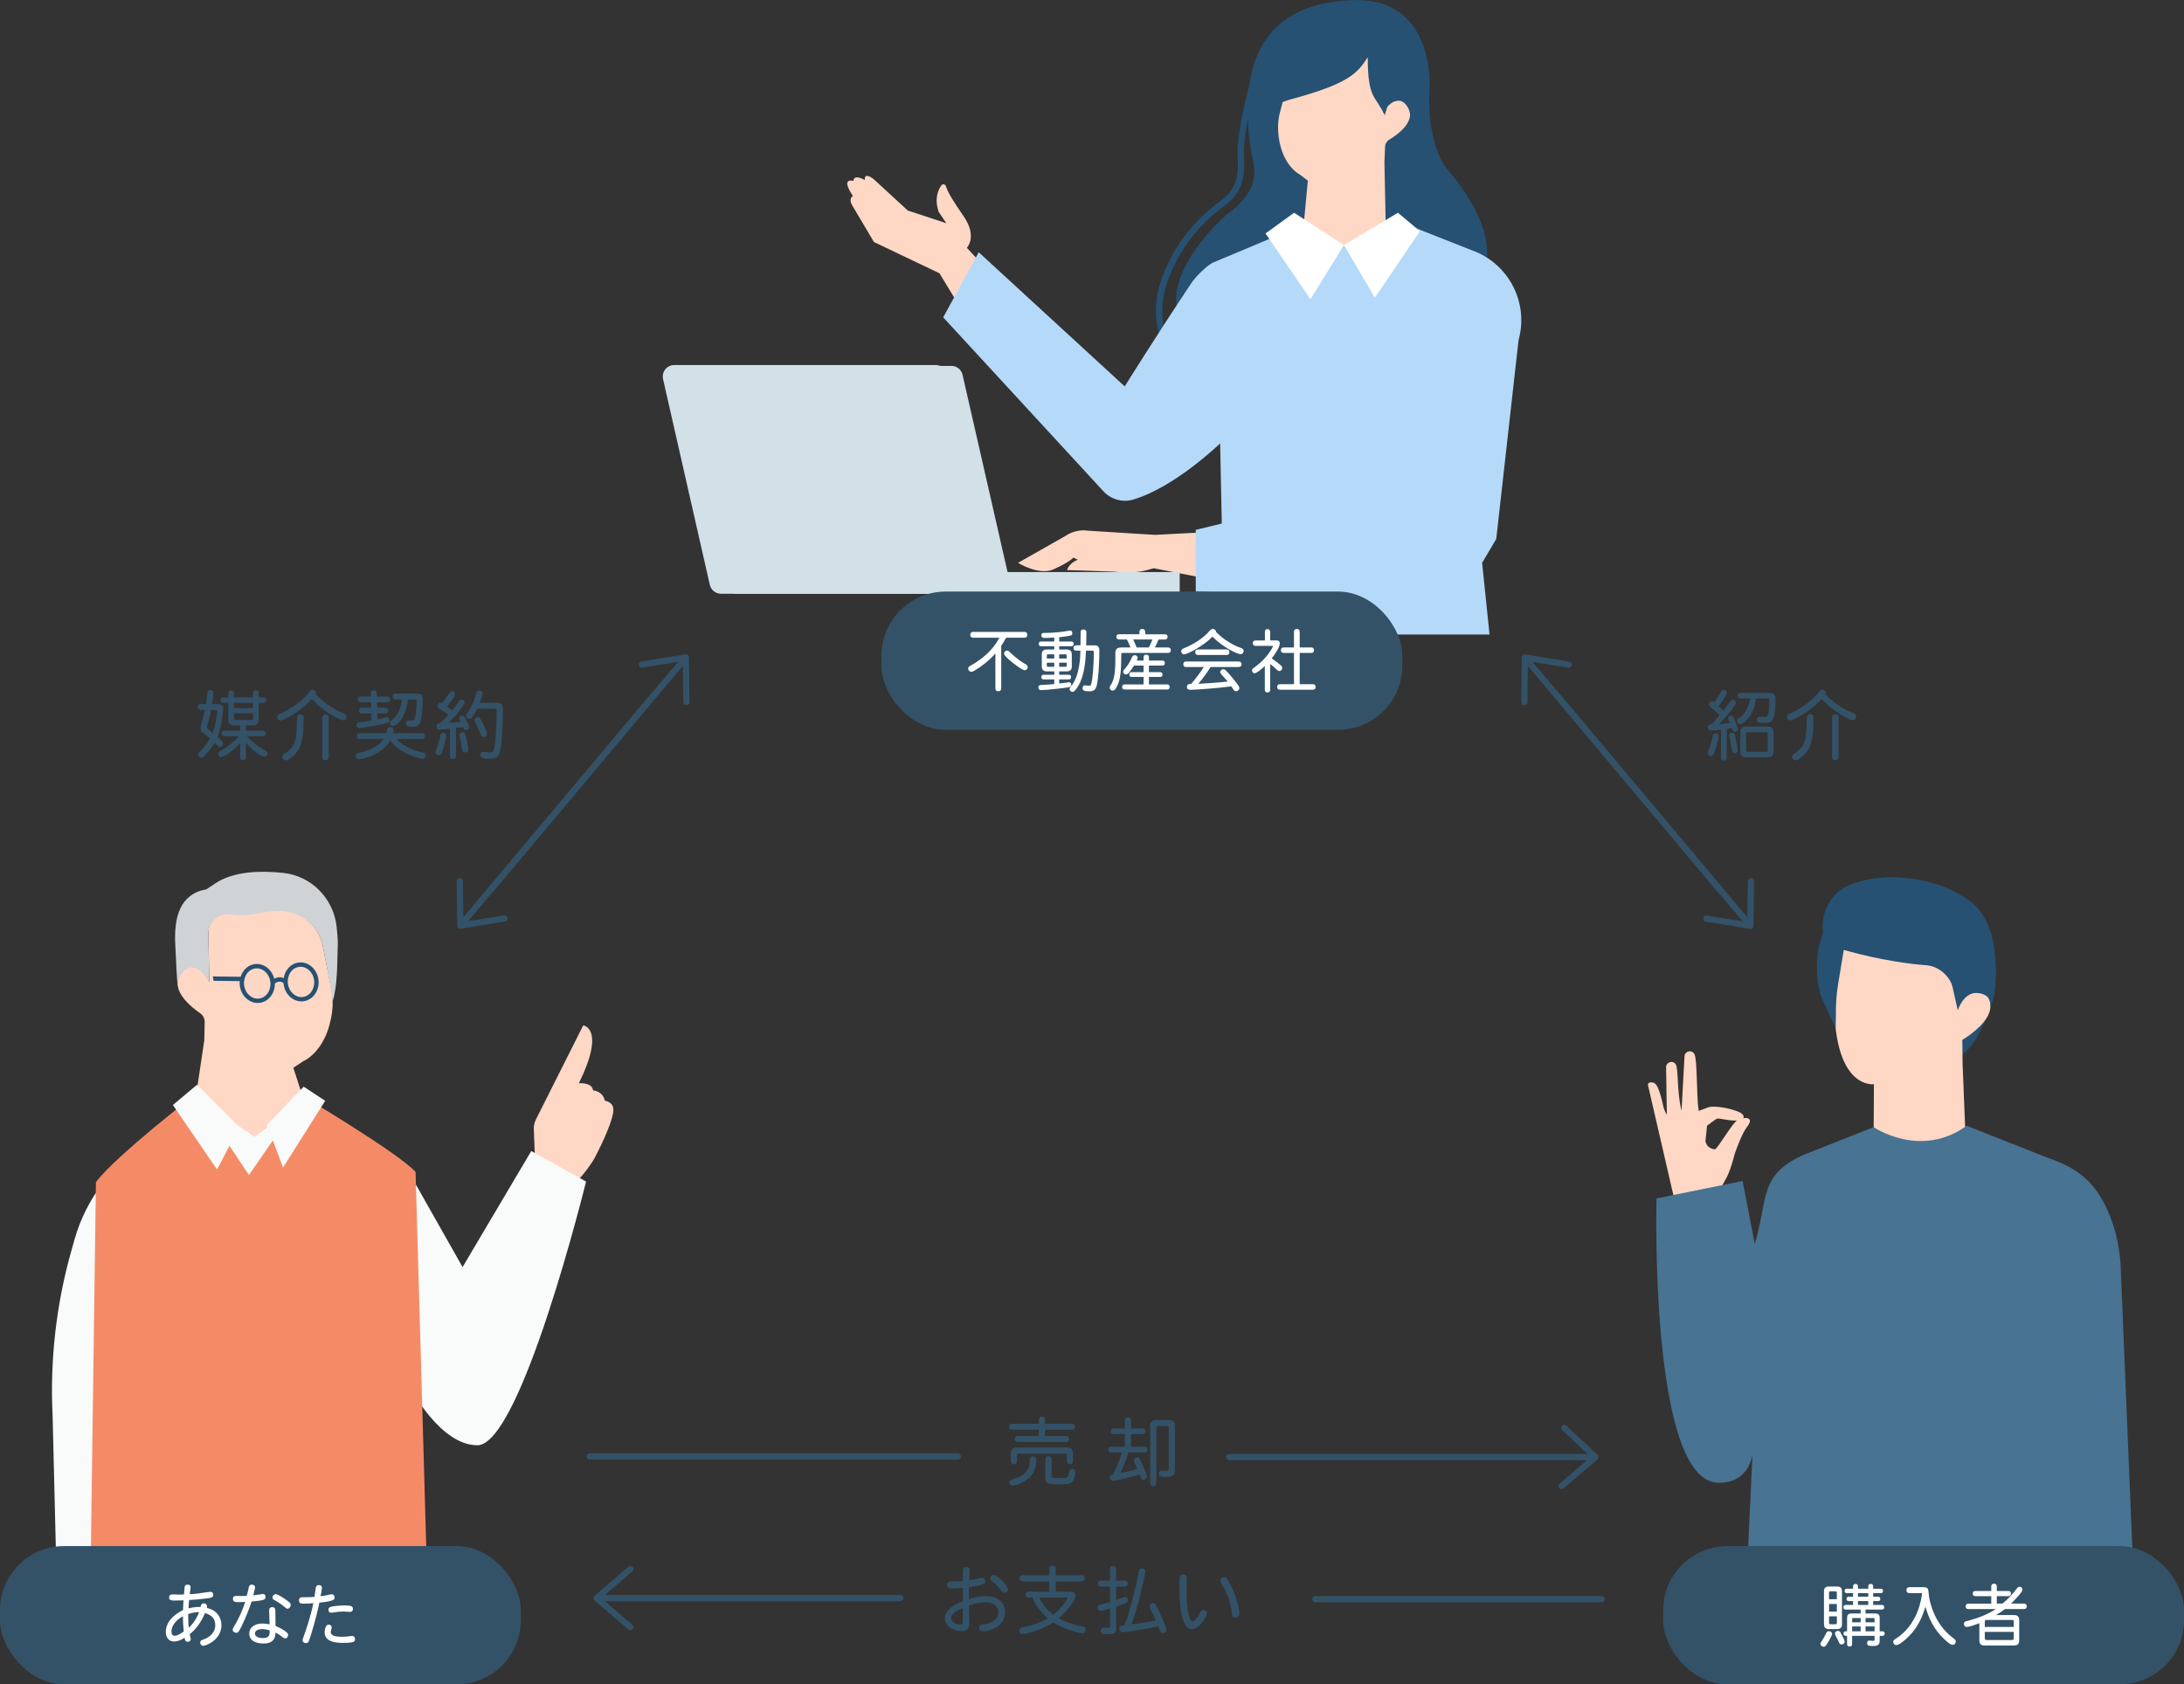 <?xml version="1.0" encoding="UTF-8"?><svg id="b" xmlns="http://www.w3.org/2000/svg" viewBox="0 0 762.46 588.13"><rect x="0" y="0" width="762.46" height="588.13" fill="#333333" stroke="none"/><g id="c"><path d="m598.55,262.7c-.29.82-.55,1.29-1.21,1.29-.61,0-1.16-.42-1.16-1,0-.42.29-.97.5-1.53.37-.97.5-1.47.76-2.37.26-.92.39-1.79.55-2.37.11-.39.42-.71,1-.71.53,0,1.03.34,1.03,1.05,0,.92-1.18,4.79-1.47,5.63Zm2.26-7.94c-1.21.16-2.74.32-3.5.32-.71,0-1.08-.37-1.08-1.08s.42-1.03,1.21-1.03c.97-.97,1.92-2.02,2.92-3.23-.97-.89-1.71-1.58-2.92-2.58-.58-.47-.84-.76-.84-1.31s.53-1,1.03-1c.31,0,.53.11.79.37,1.1-1.42,1.89-2.71,2.37-3.55.24-.47.47-.79,1-.79.61,0,1.08.47,1.08.97,0,.95-2.47,4.18-2.89,4.73.55.53,1.13,1.05,1.68,1.58.87-1.13,1.6-2.16,2.13-2.89.47-.66.66-.92,1.16-.92.58,0,1.05.5,1.05,1,0,1.32-5.6,7.28-5.84,7.52,1.29-.11,2.58-.24,3.76-.45-.18-.58-.58-1.13-.58-1.66s.47-.87.97-.87c.37,0,.68.08.95.68,1.34,3.21,1.5,3.55,1.5,4,0,.53-.42.95-.95.95-.71,0-.79-.21-1.18-1.31-.53.08-1.1.18-1.79.26v10.07c0,.71-.39,1.03-1.03,1.03s-1-.32-1-1.03v-9.78Zm3.86,7.23c-.18-1.13-.5-2.89-.74-3.94-.08-.39-.24-1-.24-1.39,0-.5.42-.84,1.05-.84.45,0,.74.29.92.84.32,1.03,1,4.68,1,5.36,0,.55-.45,1-1.05,1-.32,0-.84-.11-.95-1.03Zm8.39-18.12c-.26,1.92-.79,5.39-4.02,8.18-.71.6-1.03.84-1.47.84-.53,0-1.13-.5-1.13-1.05s.21-.68.97-1.26c2.68-2,3.26-4.89,3.58-6.71h-3.34c-.66,0-.95-.39-.95-.97s.29-.95.95-.95h9.81c1.71,0,2.37.66,2.37,2.37,0,1.58-.11,3.68-.39,5.31-.42,2.21-1.18,2.81-3.6,2.81-1.92,0-2.52-.29-2.52-1.24,0-.47.37-.97.92-.97.05,0,1.63.13,1.94.13.89,0,1.13-.55,1.34-2.29.11-.89.21-2.05.21-3.42,0-.66-.13-.79-.79-.79h-3.87Zm-5.5,11.83c0-1.34.68-2.02,2.02-2.02h7.55c1.34,0,2.02.68,2.02,2.02v6.71c0,1.34-.68,2.02-2.02,2.02h-7.55c-1.34,0-2.02-.68-2.02-2.02v-6.71Zm2.76-.05c-.61,0-.74.13-.74.74v5.39c0,.6.13.74.74.74h6.07c.61,0,.74-.13.74-.74v-5.39c0-.6-.13-.74-.74-.74h-6.07Z" style="fill:#335268; stroke-width:0px;"/><path d="m646.46,248.79c1.37.55,1.58.74,1.58,1.37,0,.74-.55,1.32-1.13,1.32-.45,0-1.42-.39-2.79-1.13-3.42-1.87-5.86-3.84-8.18-6.26-4.21,4.73-10.18,7.47-10.96,7.47-.61,0-1.13-.53-1.13-1.13s.21-.87.82-1.13c5.1-2.23,8.57-5.42,10.02-7.26.37-.47.81-1.21,1.42-1.21.71,0,1.31.55,1.31,1.08,0,.08-.05.24-.13.47,2.31,2.55,6.13,5.21,9.18,6.42Zm-20.8,15.41c0-.42.16-.63.68-1,4.18-2.84,4.23-4.79,4.44-12.52.03-.97.55-1.29,1.13-1.29.71,0,1.18.37,1.18,1.13,0,7.7-.76,10.49-3.31,13.07-.68.68-2.05,1.89-2.81,1.89-.68,0-1.31-.47-1.31-1.29Zm13.94-13.59c0-.79.45-1.13,1.13-1.13s1.13.34,1.13,1.13v13.65c0,.79-.45,1.13-1.13,1.13s-1.13-.34-1.13-1.13v-13.65Z" style="fill:#335268; stroke-width:0px;"/><path d="m364.82,497.15h9.44c.71,0,1.03.42,1.03,1.03s-.31,1.03-1.03,1.03h-9.44v2.18h7.31c.74,0,1.05.42,1.05,1.05s-.32,1.05-1.05,1.05h-16.78c-.74,0-1.05-.42-1.05-1.05s.32-1.05,1.05-1.05h7.34v-2.18h-9.36c-.71,0-1.03-.42-1.03-1.03s.32-1.03,1.03-1.03h9.36v-1.47c0-.74.42-1.08,1.05-1.08s1.08.34,1.08,1.08v1.47Zm-3.05,12.49c0,4.29-2.16,6.81-5.36,8.23-1.34.58-2.31.87-2.95.87s-1.1-.42-1.1-1.1c0-.53.37-.92,1.47-1.21,5.29-1.42,5.55-4.58,5.76-6.73.05-.84.39-1.21,1.03-1.21.84,0,1.16.42,1.16,1.16Zm-8.86-1.92c0-1.6.71-2.31,2.34-2.31h17.01c1.63,0,2.34.71,2.34,2.31v2.45c0,.76-.42,1.08-1.08,1.08s-1.05-.32-1.05-1.08v-1.92c0-.47-.16-.66-.66-.66h-16.09c-.5,0-.66.18-.66.66v1.97c0,.74-.45,1.08-1.08,1.08s-1.08-.34-1.08-1.08v-2.5Zm12.04,1.81c0-.76.45-1.08,1.08-1.08s1.1.32,1.1,1.08v5.5c0,1.05.24,1.05,2.39,1.05,1.68,0,2.68,0,3.02-.24.5-.34.42-.97.63-1.95.11-.66.47-1,1.1-1,.68,0,1.13.34,1.13,1.03,0,.05-.03,3.47-1.89,4.05-.81.26-2.05.29-3.26.29-4.05,0-5.31,0-5.31-2.21v-6.52Z" style="fill:#335268; stroke-width:0px;"/><path d="m394.83,498.78h4.05c.68,0,.97.39.97,1s-.29.97-.97.97h-4.05v4.42h4.79c.68,0,1,.39,1,1s-.32,1-1,1h-5.71c-.89,2.87-1.66,4.86-2.73,7.2,1.95-.39,4.18-.92,5.89-1.37-.39-.95-.68-1.66-.97-2.26-.18-.39-.26-.58-.26-.89,0-.53.53-.97,1.13-.97.66,0,.92.16,2.26,3.42.66,1.6,1.16,2.76,1.16,3.31,0,.6-.55,1.1-1.21,1.1-.5,0-.74-.24-.84-.53-.16-.37-.34-.89-.5-1.29-3.21.95-8.65,2.18-9.31,2.18-.58,0-1.05-.5-1.05-1.13s.39-1,1.1-1.05c.95-1.97,2.26-4.81,3.1-7.73h-3.79c-.71,0-1-.39-1-1s.29-1,1-1h4.81v-4.42h-3.92c-.68,0-1-.39-1-.97s.32-1,1-1h3.92v-2.81c0-.74.42-1.05,1.05-1.05s1.08.32,1.08,1.05v2.81Zm6.73-1.16c0-1.03.76-1.79,1.79-1.79h5.02c1.03,0,1.79.76,1.79,1.79v15.7c0,1.66-.92,2.39-2.97,2.39-1.58,0-2.58-.05-2.58-1.21,0-.68.45-1.05,1.1-1.05.34,0,1.11.08,1.74.08.45,0,.58-.18.58-.55v-14.38c0-.47-.24-.68-.68-.68h-3c-.47,0-.68.21-.68.68v19.27c0,.74-.42,1.05-1.05,1.05s-1.05-.32-1.05-1.05v-20.25Z" style="fill:#335268; stroke-width:0px;"/><path d="m336.17,548.61c.03-.92.24-1.45,1.18-1.45.76,0,1.16.39,1.16,1.16,0,.55-.13,3-.13,3.5,1.24-.18,2.21-.37,3.18-.63.55-.16,1-.29,1.31-.29.58,0,1.08.55,1.08,1.29,0,.87-.55,1.13-3.18,1.6-.81.16-1.66.29-2.52.39,0,1.39.03,2.79.03,4.18,2.87-.87,5-1.05,5.92-1.05,3.97,0,6.68,2.21,6.68,5.73,0,4.92-5.31,6.57-7.73,6.57-.79,0-1.32-.47-1.32-1.21,0-1.03.74-1.13,1.92-1.26,2.6-.34,4.79-1.74,4.79-4.13,0-2.08-1.66-3.55-4.31-3.55-2.02,0-4.44.6-5.94,1.1,0,.08.08,5.08.08,6.02,0,1.08,0,2.97-2.76,2.97-2.42,0-5.78-1.53-5.78-4.52,0-2.81,3.23-4.76,6.34-5.97-.03-1.05-.03-1.42-.03-4.63-.61.05-2.42.21-4.08.21-.79,0-1.39-.34-1.39-1.26,0-.76.39-1.18,1.21-1.18,1.34,0,2.47,0,4.23-.13l.08-3.47Zm-4.13,16.38c0,1.71,2.39,2.26,3.16,2.26s.95-.47.95-1.45c0-1.45,0-2.55-.03-4.34-.68.29-4.08,1.74-4.08,3.52Zm19.91-10.05c0,.66-.53,1.21-1.21,1.21-.55,0-.81-.29-1.16-.74-.97-1.29-1.81-2.13-3.13-3.18-.5-.42-.74-.68-.74-1.13,0-.6.58-1.16,1.18-1.16,1.24,0,5.05,3.84,5.05,5Z" style="fill:#335268; stroke-width:0px;"/><path d="m368.59,550.03h9.02c.76,0,1.08.42,1.08,1.08s-.31,1.08-1.08,1.08h-9.02v3.55h5.05c1.13,0,1.79.63,1.79,1.47,0,1.13-2,4.52-5.81,7.86,3.13,1.79,7.36,2.68,8.2,2.81.95.16,1.26.53,1.26,1.18s-.5,1.24-1.16,1.24c-.95,0-6.55-1.39-10.2-3.79-4.18,2.76-9.89,4.08-10.78,4.08-.66,0-1.05-.5-1.05-1.26,0-.6.34-.92,1-1.05,2.97-.71,6.02-1.45,8.91-3.23-2.44-2.05-4.34-4.71-5.36-7.23h-1.39c-.71,0-1.03-.42-1.03-1.03s.32-1.05,1.03-1.05h7.21v-3.55h-9.2c-.76,0-1.08-.42-1.08-1.08s.32-1.08,1.08-1.08h9.2v-2.13c0-.82.47-1.16,1.16-1.16s1.18.34,1.18,1.16v2.13Zm-5.76,7.78c.97,2.23,2.81,4.42,4.89,5.97,2.92-2.26,4.97-5.36,4.97-5.78,0-.16-.24-.18-.5-.18h-9.36Z" style="fill:#335268; stroke-width:0px;"/><path d="m389.66,551.89h2.97c.74,0,1.05.42,1.05,1.05s-.32,1.05-1.05,1.05h-2.97v4.76c.5-.18,2.76-1.13,3.13-1.13.58,0,.97.55.97,1.08,0,.37-.18.71-.63.95-.66.34-2,.84-3.47,1.37v7.7c0,1.66-1.29,1.89-2.71,1.89-1.79,0-2.66,0-2.66-1.21,0-.53.37-1.05,1-1.05.37,0,1,.08,1.6.08.37,0,.68,0,.68-.79v-5.99c-1.34.42-2.55.82-3.29.82-.53,0-1-.45-1-1.13,0-.45.11-.89.95-1.08.79-.18,2.08-.47,3.34-.87v-5.39h-3.21c-.74,0-1.05-.42-1.05-1.05s.32-1.05,1.05-1.05h3.21v-4.08c0-.74.42-1.03,1.03-1.03s1.05.29,1.05,1.03v4.08Zm13.88,13.91c-.34-.89-1.53-3.29-1.79-3.81-.16-.32-.39-.71-.39-1.13,0-.68.58-1.1,1.29-1.1.45,0,.66.32.89.71.87,1.45,3.63,7.47,3.63,8.57,0,.84-.63,1.18-1.18,1.18-.76,0-.82-.16-1.63-2.39-6.89,1.55-11.99,2.08-12.31,2.08-.66,0-1.24-.45-1.24-1.24,0-.26,0-.82.66-1.03.29-.08.71-.08,1.13-.16,1.53-3.84,3.79-12.41,4.68-17.36.18-.84.24-1.37.32-1.68.16-.55.39-.84,1.03-.84.71,0,1.24.39,1.24,1,0,1.26-2.71,12.78-4.84,18.62,1.37-.16,5.55-.74,8.52-1.42Z" style="fill:#335268; stroke-width:0px;"/><path d="m414.33,551.34c0,.71-.08,3.79-.08,4.42,0,6.76,1.13,10.47,2.05,10.47.63,0,1.68-1.24,2.68-3.13.39-.74.74-.92,1.16-.92.66,0,1.21.47,1.21,1.1,0,1.03-2.58,5.57-5.18,5.57-4.23,0-4.42-9.91-4.42-16.7,0-1.68.18-2.37,1.34-2.37.84,0,1.24.45,1.24,1.55Zm13.02-.66c.81,0,1.18.82,1.55,1.42,2.31,3.94,3.76,8.99,3.76,11.18,0,.39-.03,1.55-1.39,1.55-1,0-1.18-.76-1.21-1.37-.45-5.08-2.26-8.2-3.5-10.31-.34-.58-.53-1-.53-1.32,0-.63.63-1.16,1.31-1.16Z" style="fill:#335268; stroke-width:0px;"/><path d="m71.91,245.84c.26-1.55.39-3.18.47-3.79.11-.76.39-1.1,1.08-1.1.55,0,1.05.37,1.05,1.03,0,.55-.21,2.29-.47,3.87h2.08c1.29,0,1.81.79,1.81,1.53,0,.26-.24,5.55-2,9.94,1.24,1.1,1.95,1.76,1.95,2.34s-.42,1.13-1.1,1.13c-.24,0-.39-.03-.63-.24-.24-.18-.66-.63-1.21-1.18-.92,1.53-2.02,2.97-3.31,4.31-.71.74-.95.92-1.37.92-.58,0-1.11-.53-1.11-1.08,0-.47.34-.79.97-1.42.76-.76,2.13-2.34,3.21-4.23-.71-.55-1.53-1.29-2.37-1.95-.66-.53-.97-1.05-.97-1.71,0-.53.39-1.63.66-2.6.24-.84.61-2.31.92-3.71h-1.45c-.71,0-1.03-.42-1.03-1.03s.32-1.03,1.03-1.03h1.79Zm1.76,2.05c-.29,1.42-.61,2.87-.89,3.94-.34,1.16-.55,1.76-.55,2.13,0,.32.03.37,2.02,1.95,1.08-2.89,1.6-6.81,1.6-7.42,0-.47-.11-.6-.71-.6h-1.47Zm7.99-4.39h6.68v-1.5c0-.68.39-.97,1-.97s1,.29,1,.97v1.5h1.66c.68,0,.97.39.97.97s-.29.95-.97.95h-1.66v5.86c0,1.29-.71,2-2,2h-2.47v1.84h5.89c.68,0,.97.39.97,1s-.29.97-.97.97h-5.47c2.37,2.73,4.79,4.15,6.34,5.05.66.37.74.66.74,1,0,.63-.55,1.08-1.18,1.08-.87,0-4.37-2.42-6.31-4.86v5.07c0,.71-.42,1-1.03,1s-1-.29-1-1v-4.97c-1.92,2.16-5.55,4.89-6.6,4.89-.58,0-1.05-.45-1.05-1.08,0-.47.21-.76.92-1.16,1.92-1.08,4.68-3.05,6.21-5.02h-4.97c-.71,0-1-.39-1-.97s.29-1,1-1h5.5v-1.84h-2.16c-1.29,0-2-.71-2-2v-5.86h-1.76c-.66,0-.95-.39-.95-.95s.29-.97.95-.97h1.76v-1.42c0-.71.39-1,.97-1s1,.29,1,1v1.42Zm0,1.92v1.84h6.68v-1.84h-6.68Zm0,3.63v1.63c0,.53.18.71.71.71h5.26c.53,0,.71-.18.71-.71v-1.63h-6.68Z" style="fill:#335268; stroke-width:0px;"/><path d="m119.38,248.83c1.37.55,1.58.74,1.58,1.37,0,.74-.55,1.32-1.13,1.32-.45,0-1.42-.39-2.79-1.13-3.42-1.87-5.86-3.84-8.18-6.26-4.21,4.73-10.18,7.47-10.96,7.47-.61,0-1.13-.53-1.13-1.13s.21-.87.82-1.13c5.1-2.23,8.57-5.42,10.02-7.26.37-.47.81-1.21,1.42-1.21.71,0,1.31.55,1.31,1.08,0,.08-.05.24-.13.47,2.31,2.55,6.13,5.21,9.18,6.42Zm-20.8,15.41c0-.42.16-.63.68-1,4.18-2.84,4.23-4.79,4.44-12.52.03-.97.55-1.29,1.13-1.29.71,0,1.18.37,1.18,1.13,0,7.7-.76,10.49-3.31,13.07-.68.68-2.05,1.89-2.81,1.89-.68,0-1.31-.47-1.31-1.29Zm13.94-13.59c0-.79.45-1.13,1.13-1.13s1.13.34,1.13,1.13v13.65c0,.79-.45,1.13-1.13,1.13s-1.13-.34-1.13-1.13v-13.65Z" style="fill:#335268; stroke-width:0px;"/><path d="m134.84,256.01c.13-.47.21-.89.29-1.24.11-.5.45-.89,1.13-.89s1.13.45,1.13,1c0,.34-.11.74-.18,1.13h10.12c.71,0,1.03.42,1.03,1.03s-.32,1-1.03,1h-8.89c2.94,3.34,8.05,4.47,8.91,4.65.71.13,1.21.5,1.21,1.18,0,.6-.5,1.1-1.05,1.1-.66,0-7.89-1.63-11.28-6.39-.34.68-1.92,2.97-4.76,4.5-1.87,1.05-4.92,2-6.18,2-.63,0-1.11-.37-1.11-1.08,0-.95.63-1.08,1.34-1.21,4.68-.89,7.28-3.05,8.44-4.76h-8.44c-.71,0-1-.42-1-1s.29-1.03,1-1.03h9.31Zm-5.34-12.78c0-.26-.03-.92-.03-1.18,0-.74.42-1.03,1.03-1.03s1.05.29,1.05,1.03c0,.26,0,.84.03,1.18h3.6c.68,0,1,.39,1,1s-.31,1-1,1h-3.58c.03.45.03,1.29.05,1.89h2.89c.68,0,1,.39,1,1s-.32,1-1,1h-2.81c0,.47.03,1.16.05,2.05.53-.08,2.97-.74,3.29-.74.47,0,.92.5.92,1.03s-.24.84-.95,1.03c-3.73.92-6.31,1.31-8.34,1.58-.34.03-.82.13-1.18.13-.58,0-1-.29-1-1.03,0-.5.16-.92.89-1,1.76-.18,3.29-.39,4.31-.58l-.08-2.47h-3.31c-.68,0-1-.39-1-1s.32-1,1-1h3.26c-.03-.84-.05-1.55-.05-1.89h-3.6c-.68,0-1-.39-1-1s.32-1,1-1h3.55Zm12.91,1c-.71,6.84-4.18,9.26-5.23,9.26-.61,0-1.05-.47-1.05-1.03,0-.47.24-.66.92-1.24,2.39-1.95,2.94-4.6,3.21-6.99h-2.18c-.71,0-1.03-.42-1.03-1.03s.32-1.03,1.03-1.03h7.52c1.37,0,2,.66,2,1.95,0,2.31-.34,6.26-.79,7.73-.45,1.45-1.18,1.92-2.79,1.92s-2.29-.24-2.29-1.16c0-.61.34-1.08,1-1.08.18,0,1.03.08,1.18.08.29,0,.71-.08.92-.76.29-.89.63-4.15.63-6.1,0-.39-.13-.53-.5-.53h-2.55Z" style="fill:#335268; stroke-width:0px;"/><path d="m154.8,261.19c-.58,1.87-.76,2.47-1.6,2.47-.63,0-1.16-.37-1.16-.97,0-.34.18-.74.32-1.1.42-1.08.87-2.37,1.37-4.76.13-.71.53-1.03,1-1.03.6,0,1.05.5,1.05,1.08,0,.53-.63,3.16-.97,4.31Zm2.23-6.73c-.63.05-2.84.26-3.58.26s-1.1-.45-1.1-1.13c0-.92.82-.97,1.29-1.03.87-.82,2.18-2.13,2.87-2.95-.74-.6-2.1-1.53-3.13-2.16-.58-.37-.66-.71-.66-.97,0-.5.42-1.13,1.08-1.13.18,0,.34.08.53.18,1.03-1.32,1.18-1.53,2.6-3.58.32-.45.53-.6.87-.6.55,0,1.08.47,1.08,1.05,0,.32,0,.47-1.47,2.45-.47.66-.97,1.26-1.39,1.76.63.45,1.39.97,1.92,1.39.16-.21,1.5-1.89,2.23-3.05.32-.47.53-.66,1-.66.66,0,1.05.55,1.05,1.03,0,.5-.16.71-1.24,2.05-1.31,1.74-2.84,3.52-4.34,5.05,1.66-.11,2.55-.21,4.21-.42-.5-.82-.55-.89-.55-1.21,0-.55.61-.95,1.11-.95.42,0,.58.21.97.82.26.5,1.39,2.55,1.42,3.21,0,.5-.39,1-1.1,1-.58,0-.71-.32-1-1-.66.11-1.76.24-2.52.32v9.83c0,.74-.42,1.05-1.08,1.05s-1.05-.32-1.05-1.05v-9.57Zm5.34,8.26c-.74,0-.95-.5-1.03-1.1-.24-1.71-.53-3.13-.71-3.84-.11-.39-.24-.82-.24-1.08,0-.68.45-1.05,1.08-1.05.68,0,.92.53,1.13,1.29.29,1.1.89,4.05.89,4.87,0,.53-.39.92-1.13.92Zm4.29-15.28c-.42.79-1,1.84-1.53,2.6-.47.66-.79.95-1.29.95-.6,0-1.1-.5-1.1-1.05,0-.21.05-.39.26-.74,1.31-2.02,2.13-3.26,3.05-6.36.21-.68.26-1.1.47-1.37.24-.29.53-.39.92-.39.61,0,1.08.42,1.08,1,0,.53-.74,2.58-1,3.29h6.07c1.34,0,2,.55,2,2.23,0,5.23-.5,11.25-.68,12.73-.47,3.6-1.11,4.6-3.84,4.6-1.03,0-1.89-.05-2.31-.16-.42-.11-1.1-.37-1.1-1.18,0-.63.39-1.05,1-1.05.55,0,1.39.21,2.37.21,1.1,0,1.34-.29,1.66-2.23.11-.68.68-5.26.68-12.02,0-.82-.05-1.05-.71-1.05h-5.99Zm2.23,5.78c.45,1,1.16,2.5,1.16,3.08s-.53,1.08-1.21,1.08c-.58,0-.76-.26-1.05-1.05-.5-1.29-1.29-3-1.74-3.81-.13-.26-.34-.66-.34-1.03,0-.68.61-1.05,1.18-1.05.5,0,.76.24,2,2.79Z" style="fill:#335268; stroke-width:0px;"/><path d="m423.59,138.66c5.09,2.83,8.41,2.91,11.07,3.05.08,0,2.6.43,8.5-.88,7.15-1.59,17.36-4.21,27.68-8.07,19.73-7.38,32.58-16.31,38.37-26.65.83-.65,1.65-1.32,2.44-2,0,0,20.54-13.11-6.11-44.7-4.25-5.04-7.34-15.29-6.46-29.73,0,0,1.61-30.99-27.22-29.63-12.44.59-32.35,4.37-35.79,30.06-1.73,6.41-4.44,17.91-3.97,25.52.59,9.55-3.18,12.39-6.51,14.9l-.55.41c-18.33,13.99-21.01,31.87-21.11,32.62-2.68,19.08,10.2,29.86,19.64,35.1Zm-17.47-34.84c.02-.18,2.68-17.71,20.22-31.1l.54-.41c3.6-2.72,8.09-6.1,7.42-16.89-.24-3.87.42-8.93,1.34-13.76.15,3.33.5,6.91,1.11,10.79.92,5.92,4.54,12.99-8.68,22.64,0,0-23.47,20.08-16.02,36.61,0,0,9.22,25.02,36.78,20.82,0,0,31.4-6.65,54.83-22.39-18.21,21.31-64.76,29-68.63,28.73-.95-.06-6.2.17-10.48-2.19-2.02-1.12-4.2-2.49-6.33-4.16-9.66-7.56-13.73-17.22-12.12-28.7Z" style="fill:#265173; stroke-width:0px;"/><path d="m384.03,194.61s-9.44-1.22-11.53,4.44l19.41.66-7.88-5.1Z" style="fill:#ffd7c5; stroke-width:0px;"/><path d="m347.44,97.26l-11.46,11.34-6.65-10.95-1.35-2.23-22.88-10.92-7.45-12.56c-1.66-2.69.13-3.51.13-3.51-4.59-6.75.19-5.26.19-5.26.09-2.63,3.96-.29,3.96-.29-.33-3.09,3.08-.33,3.08-.33l11.91,10.96,13.45,4.43-2.68-3.99c-1.55-4.65-.17-7.68.98-9.24.43-.58,1.35-.41,1.55.27.66,2.17,2.66,5.43,6.13,10.43,5.01,7.2,1.19,11.11,1.19,11.11l1.8,1.94,8.12,8.78Z" style="fill:#ffd7c5; stroke-width:0px;"/><path d="m422.24,185.8l-.71,16.27-8.3-1.62-10.46-2.04c-3.17.92-5.3,1.61-10.53,1.42-8-.3-17.54-5.14-17.54-5.14-1.4,1.72-7.19,4.24-7.19,4.24-5.12,1.97-12.1-2.4-12.1-2.4l16.52-9.37c2.37-1.63,5.27-2.29,8.11-1.84l23.23,1.44s6.92-.37,12.4-.65c3.45-.17,6.33-.31,6.56-.29Z" style="fill:#ffd7c5; stroke-width:0px;"/><g id="d"><path d="m236.93,132.65l16.32,71.55c.42,1.82,2.04,3.11,3.92,3.11h91.27c2.58,0,4.49-2.38,3.92-4.89l-16.32-71.55c-.42-1.82-2.04-3.11-3.92-3.11h-91.27c-2.58,0-4.49,2.38-3.92,4.89Z" style="fill:#d2e0e8; stroke-width:0px;"/><rect x="340.16" y="199.75" width="71.69" height="7.56" style="fill:#d2e0e8; stroke-width:0px;"/><path d="m231.48,132.37l16.32,71.82c.42,1.83,2.04,3.13,3.92,3.13h91.27c2.58,0,4.49-2.39,3.92-4.91l-16.32-71.82c-.42-1.83-2.04-3.13-3.92-3.13h-91.27c-2.58,0-4.49,2.39-3.92,4.91Z" style="fill:#d2e0e8; stroke-width:0px;"/></g><path d="m488.89,35.22c-3.71-.58-5.97,4.19-5.97,4.19l-1.89-15.02c-.49-3.85-3.65-6.81-7.52-7.04-4.67-.28-10.33-.56-11.86-.42-5.61.52-10.27,4.54-11.59,10.02,0,0-1.95,7.64-3.06,11.64-.63,2.28-.93,4.65-.8,7.01.66,12,7.59,15.35,7.59,15.35l2.8,2.13-6.68,70.57,40.45,2.67-6.61-58.93-.43-20.78h0s.22-5.37.22-5.37c.04-1.01.59-1.94,1.46-2.47,1.01-.62,1.89-1.23,2.66-1.82,3.39-2.62,4.54-4.94,4.62-6.84-.04-2.18-1.92-4.66-3.37-4.88Z" style="fill:#ffd7c5; stroke-width:0px;"/><path d="m530.16,118.64l-7.8,69.55-4.93,8.33.05.51,2.53,24.54h-97.77l1.5-14.79-6.29-.19v-21.58l9.09-2.2-.58-27.99s-15.82,15.37-30.4,19.63c-3.81,1.12-7.93-.13-10.54-3.12l-55.74-60.52,12.4-22.73,50.97,46.84s10.93-17.57,23.37-36.23c1.44-2.16,5.76-6.47,7.91-7.19l31.05-13.03s9.91,16.97,32.62-1.44l26.47,10.45c12.65,4.62,19.66,18.16,16.11,31.16Z" style="fill:#b5d9f9; stroke-width:0px;"/><polygon points="488.03 74.29 495.71 80.72 479.97 103.95 469.2 85.56 488.03 74.29" style="fill:#fff; stroke-width:0px;"/><polygon points="451.78 74.29 441.8 81.52 457.5 104.47 469.2 85.56 451.78 74.29" style="fill:#fff; stroke-width:0px;"/><path d="m484.68,14.56l-2.64-1.06c.35-.43.72-.86,1.12-1.31h0l-5.39-.41-1.03-.41c.03.11.06.23.09.34l-17.25-1.32-17.79,11.17.47,17.3c2.41-1.91,5.23-3.32,8.22-4.13,20.44-5.51,23.44-9.17,27.01-14.74.04,14.66,2.54,13.04,5.94,20.25l3.96-13.2-2.72-12.48Z" style="fill:#265173; stroke-width:0px;"/><rect x="307.73" y="206.56" width="181.83" height="48.28" rx="22.4" ry="22.4" style="fill:#335268; stroke-width:0px;"/><path d="m351.25,222.68c-.47.86-1.14,1.97-1.71,2.85v14.84c0,.71-.4,1-1.02,1s-1.02-.29-1.02-1v-12.21c-2.3,2.66-5.18,4.77-7.15,5.91-.5.31-.88.5-1.26.5-.64,0-1.09-.48-1.09-1.16,0-.38.21-.64.78-.95,4.3-2.4,7.79-5.44,10.14-9.79h-9.17c-.71,0-1.02-.4-1.02-1s.31-1.02,1.02-1.02h17.88c.71,0,1,.4,1,1.02s-.28,1-1,1h-6.39Zm1.38,5.13c2.38,2.23,4.09,3.35,5.53,4.2.43.26.62.52.62,1,0,.5-.45,1.02-1.02,1.02-1,0-4.08-2.47-5.15-3.4-.9-.76-2.07-1.78-2.07-2.45,0-.57.52-1,1-1,.4,0,.5.05,1.09.62Z" style="fill:#fff; stroke-width:0px;"/><path d="m369.78,223.99h4.23c.57,0,.83.33.83.83s-.26.83-.83.83h-4.23v1.14h2.71c1.09,0,1.69.59,1.69,1.71v4.23c0,1.09-.59,1.69-1.69,1.69h-2.71v1.19h3.37c.55,0,.78.33.78.81s-.24.81-.78.81h-3.37v1.42c.55-.02,3.4-.43,3.42-.43.48,0,.81.4.81.86,0,.64-.45.81-.71.86-.71.17-7.74,1.02-9.83,1.02-.62,0-.97-.36-.97-.97,0-.69.57-.81,1.09-.83,1.64-.05,3.21-.19,4.46-.31v-1.62h-3.71c-.57,0-.81-.33-.81-.81s.24-.81.81-.81h3.71v-1.19h-2.66c-1.09,0-1.69-.59-1.69-1.69v-4.23c0-1.12.59-1.71,1.69-1.71h2.66v-1.14h-4.58c-.57,0-.83-.33-.83-.83s.26-.83.83-.83h4.58v-1.38c-.88.07-2.11.14-3.28.14-.83,0-1.23-.21-1.23-.97,0-.64.55-.78.81-.78,4.35,0,7.39-.52,8.1-.66.62-.12.93-.17,1.14-.17.45,0,.78.36.78.93,0,.62-.31.78-1.24.95-1.21.24-2.42.33-3.35.45v1.5Zm-1.73,4.49h-2.21c-.26,0-.38.12-.38.38v1.07h2.59v-1.45Zm-2.59,2.92v1.05c0,.26.12.38.38.38h2.21v-1.42h-2.59Zm4.32-2.92v1.45h2.61v-1.07c0-.26-.12-.38-.38-.38h-2.23Zm0,2.92v1.42h2.23c.26,0,.38-.12.38-.38v-1.05h-2.61Zm7.43-6.06c0-.78.05-2.11.05-4.54,0-.71.33-1,.95-1s1.07.29,1.07,1c0,2.16-.05,3.23-.1,4.54h2.83c1.31,0,1.78.5,1.78,1.78v.78c0,1.92-.19,8.76-.93,11.52-.4,1.5-1.07,1.97-2.52,1.97-1.64,0-2.4-.21-2.4-1.09,0-.57.31-1,.76-1,.33,0,.74.14,1.42.14.64,0,.78-.17,1-1.21.17-.97.74-4.49.74-10.54,0-.36-.14-.5-.5-.5h-2.23c-.21,5.75-1.04,10.45-3.61,13.66-.45.55-.71.74-1.07.74-.57,0-1.04-.48-1.04-.95,0-.29.1-.45.43-.86,3.18-3.8,3.33-10.83,3.35-12.59h-1.5c-.64,0-.9-.38-.9-.93s.29-.93.93-.93h1.5Z" style="fill:#fff; stroke-width:0px;"/><path d="m397.78,221.47v-.83c0-.71.4-1.02,1-1.02s1.02.31,1.02,1.02v.83h6.91c.64,0,.9.36.9.9s-.26.93-.9.93h-2.26c-.29.76-.85,2.04-1.26,2.78h4.61c.67,0,.95.38.95.95s-.28.95-.95.95h-15.86c-.5,0-.5.17-.5,1.54,0,6.58-.69,8.53-1.5,10.16-.55,1.12-.93,1.45-1.5,1.45-.62,0-1.05-.5-1.05-1.02,0-.38.26-.69.45-1.02.88-1.45,1.54-3.18,1.54-8.76v-2.07c0-1.62.57-2.18,2.19-2.18h3.09c-.36-.97-.81-1.99-1.24-2.78h-2.75c-.64,0-.93-.36-.93-.93s.29-.9.93-.9h7.1Zm-1.9,10.92c-.45.76-1.07,1.66-1.62,2.35-.48.59-.76.76-1.23.76-.5,0-.93-.48-.93-.93,0-.24.1-.45.31-.69,1.54-1.73,2.07-2.85,2.64-4.11.33-.76.64-1,1.09-1,.57,0,1.02.4,1.02.88,0,.29-.17.69-.31,1h2.38v-1.14c0-.64.38-.93.93-.93s.95.28.95.93v1.14h4.68c.62,0,.88.36.88.86s-.26.88-.88.88h-4.68v2.3h3.9c.59,0,.83.33.83.83s-.24.85-.83.85h-3.9v2.61h6.34c.62,0,.88.36.88.88s-.26.9-.88.9h-14.8c-.62,0-.9-.36-.9-.9s.29-.88.9-.88h6.58v-2.61h-4.13c-.59,0-.85-.33-.85-.85s.26-.83.85-.83h4.13v-2.3h-3.35Zm-.26-9.1c.45.95.9,2.07,1.19,2.78h4.25c.43-.78.97-1.95,1.26-2.78h-6.7Z" style="fill:#fff; stroke-width:0px;"/><path d="m433.27,226.27c.69.24.9.62.9,1.04,0,.64-.48,1.12-1.02,1.12-1.33,0-6.53-2.66-9.86-6.13-3.16,3.3-8.83,6.2-9.97,6.2-.52,0-.95-.52-.95-1.14,0-.55.38-.76,1.09-1.07,4.18-1.73,7.03-3.92,8.81-6.01.43-.5.76-.67,1.12-.67.64,0,1.19.55,1.14,1.05,2.83,2.83,5.84,4.56,8.74,5.61Zm-10.66,6.63c-.83,1.47-2.85,4.23-4.28,5.87,2.59-.14,7.36-.43,10.28-.81-.52-.62-1.31-1.47-2.11-2.37-.38-.4-.52-.66-.52-.9,0-.52.55-1.05,1.09-1.05.47,0,.78.36,1.23.83,1.38,1.45,2.73,3.13,3.73,4.46.4.55.64.93.64,1.4,0,.52-.59,1.05-1.16,1.05-.48,0-.71-.33-1.02-.78-.21-.33-.47-.71-.64-.95-3.33.52-12.4,1.21-14.32,1.21-.74,0-1.16-.31-1.16-1,0-1.05.83-1.05,1.47-1.05,1.5-1.73,3.13-3.87,4.42-5.91h-6.2c-.66,0-.95-.38-.95-.97s.29-.95.95-.95h18.41c.67,0,.97.38.97.95s-.31.97-.97.97h-9.86Zm-4.37-4.2c-.69,0-.97-.4-.97-.97s.29-.97.97-.97h9.98c.69,0,.97.4.97.97s-.29.97-.97.97h-9.98Z" style="fill:#fff; stroke-width:0px;"/><path d="m443.41,223.61h2.26c.74,0,1.12.38,1.12,1.12,0,.57-.5,2.16-2.83,5.18,1.07.69,2.45,1.73,3.18,2.4.4.36.5.62.5.93,0,.57-.43,1.07-.95,1.07-.4,0-.69-.19-1.21-.71-.59-.57-1.26-1.12-2.04-1.76v9c0,.66-.38.95-.95.95s-.93-.28-.93-.95v-8.29c-.95.95-2.87,2.54-3.56,2.54-.5,0-.9-.47-.9-1.02,0-.38.17-.57.64-.9,2.16-1.54,4.2-3.37,6.03-6.29.4-.66.64-1.09.64-1.21s-.12-.14-.26-.14h-5.84c-.64,0-.93-.38-.93-.95s.29-.95.93-.95h3.28v-3.04c0-.64.36-.93.9-.93s.93.29.93.93v3.04Zm10.33,4.37v10.92h4.58c.69,0,.97.38.97.97s-.29.97-.97.97h-11.5c-.66,0-.95-.38-.95-.97s.29-.97.95-.97h4.92v-10.92h-3.61c-.66,0-.95-.38-.95-.95s.29-.95.95-.95h3.61v-5.46c0-.71.4-1,1-1s1,.29,1,1v5.46h4.04c.66,0,.95.38.95.95s-.29.95-.95.95h-4.04Z" style="fill:#fff; stroke-width:0px;"/><path d="m66.32,337.58c4.42-.41,6.74,5.38,6.74,5.38l-.31-17.09c-.08-4.19,3.62-7.47,7.76-6.86.2.03.4.06.6.08,3.16.4,6.36.16,9.47-.51,2.33-.5,6.05-1.08,9.26-.58,6.58,1.03,11.79,6.12,12.94,12.68,0,0,1.73,9.12,2.75,13.94.58,2.72.77,5.52.45,8.28-1.64,14.19-10.1,17.64-10.1,17.64l-3.47,2.31,4.63,14.29-1.96,69.5-35.98,1.91-1.16-72.65,3.38-22.67h0s.13-6.36.13-6.36c.02-1.19-.53-2.32-1.5-3-1.16-.82-2.17-1.61-3.04-2.37-3.81-3.34-5-6.16-4.94-8.41.21-2.57,2.61-5.36,4.34-5.52Z" style="fill:#ffd7c5; stroke-width:0px;"/><path d="m80.5,319.27c-4.14-.61-7.84,2.67-7.76,6.86l.31,17.09h0s-2.32-5.8-6.74-5.38c-1.89.18-4.59,3.49-4.35,6.23l-.34-5.43s-.24-5.44-.41-8.49c-.58-9.93,1.6-17.97,10.81-19.63.05,0,.11-.03.15-.06l2.91-1.96c6.36-4.28,15.74-4.57,23.83-3.7,9.79,1.06,17.48,8.88,18.59,18.67.29,2.58.48,4.89.42,6.35-.22,5.91-.01,14.18-1.79,19.82,0,0-.44-3.44-.51-3.88l-2.84-15.07c-1.15-6.56-6.37-11.4-12.95-12.42-3.22-.5-6.93.08-9.26.58-3.11.67-6.31.91-9.47.51-.2-.02-.39-.05-.59-.08Z" style="fill:#d0d3d6; stroke-width:0px;"/><path d="m83.7,342.58c-.04.5-.04,1.02.02,1.54.44,3.73,3.53,6.45,6.89,6.05,3.13-.37,5.41-3.33,5.34-6.76.52-.41,1.75-1.14,3.03-.14,0,.1,0,.2.02.3.44,3.73,3.53,6.45,6.89,6.05,3.36-.4,5.73-3.76,5.29-7.49s-3.53-6.45-6.89-6.05c-2.73.32-4.81,2.61-5.25,5.46-1.23-.54-2.42-.27-3.31.21-.8-3.24-3.64-5.48-6.71-5.12-2.4.28-4.28,2.08-5.01,4.44l-9.73-.12.28,1.52,9.16.11Zm16.8.82c-.34-2.9,1.43-5.5,3.96-5.8s4.86,1.82,5.2,4.72-1.43,5.5-3.96,5.8-4.86-1.82-5.2-4.72Zm-15.28.55c-.34-2.9,1.43-5.5,3.96-5.8,2.52-.3,4.86,1.82,5.2,4.72.34,2.9-1.43,5.5-3.96,5.8s-4.86-1.82-5.2-4.72Z" style="fill:#265173; stroke-width:0px;"/><polygon points="93.01 396.4 87.75 403.48 81.57 395.42 74.84 399.08 74.84 414.2 97.55 414.32 96.1 397.36 93.01 396.4" style="fill:#f9fafa; stroke-width:0px;"/><path d="m181.93,419.68s10.84,9.86,11.34,10.36c.3.3,2.26-5.47,3.73-10.01.94-2.89,1.69-5.28,1.69-5.28,4.93-3.45,8.88-10.35,8.88-10.35,7.4-14.3,6.53-17.14,6.53-17.14,0-2.47-2.96-2.96-2.96-2.96-.66-3.3-4.07-3.57-4.07-3.57-.49-2.96-4.99-2.47-4.99-2.47,9.5-19.33,1.53-20.22,1.53-20.22l-16.52,32.87c-.52,1.04-.77,2.2-.73,3.36.15,3.76.49,12.2.49,12.59,0,.25-1.29,3.61-2.55,6.82-1.21,3.07-2.38,6-2.38,6Z" style="fill:#ffd7c5; stroke-width:0px;"/><path d="m147.14,576.28l-3.76-91.5s10.38,19.87,23.26,19.87c15.32,0,37.96-92.09,37.96-92.09l-19.13-10.65-23.98,40.52-15.9-28.1c-2.73-4.4-5.77-7.57-10.59-9.45l-31.91-18.41-14.25,10.47-15.5-10.46-20.59,11.91c-13.04,7.54-22.63,19.87-26.72,34.36-.37,1.3-.74,2.61-1.11,3.93-5.31,18.78-7.52,38.3-6.55,57.79l2.02,83.02,126.76-1.19Z" style="fill:#f9fafa; stroke-width:0px;"/><path d="m31.22,577.44l118.65.04-4.79-168.28c-6.26-6.79-39.24-26.35-39.24-26.35l-18.92,27.44-18.76-28.11s-27.51,21.16-34.67,30.59l-2.26,164.68Z" style="fill:#f58b66; stroke-width:0px;"/><polygon points="106.02 379.44 113.53 384.38 98.82 407.67 93.18 392.72 106.02 379.44" style="fill:#f9fafa; stroke-width:0px;"/><polygon points="68.82 378.74 60.36 385.84 75.78 408.37 83.52 393.56 68.82 378.74" style="fill:#f9fafa; stroke-width:0px;"/><rect x="0" y="539.85" width="181.83" height="48.28" rx="22.4" ry="22.4" style="fill:#335268; stroke-width:0px;"/><path d="m64.44,554.25c.05-.48.24-.93.97-.93s1.14.26,1.14.83c0,.12-.26,2.09-.31,2.49,2.07-.07,3.78-.33,5.89-.66.57-.07,1.12-.17,1.33-.17.59,0,1,.4,1,1.09,0,.83-.57,1.02-2.38,1.23-2.26.29-4.23.48-6.06.55-.1.93-.17,1.99-.21,2.92,2.02-.52,3.21-.5,4.2-.47.17-.76.28-1.28,1.12-1.28.64,0,1.14.38,1.14,1,0,.21-.02.38-.07.59,4.01.9,5.11,3.89,5.11,6.03,0,5.04-5.25,7.2-6.39,7.2-.57,0-1.02-.52-1.02-1.16,0-.47.24-.71.81-.93,1.12-.4,1.97-.81,2.71-1.47,1.14-1.02,1.73-2.14,1.73-3.59s-.52-3.54-3.61-4.25c-1.31,3.35-3.54,5.98-5.3,7.36.05.29.36,1.5.36,1.76,0,.52-.52.88-1.09.88-.67,0-.93-.38-1.07-1.43-.38.29-1.99,1.33-3.7,1.33-1.88,0-2.85-1.54-2.85-3.35,0-3.47,2.8-6.06,6.01-7.62.02-1.09.1-2.07.17-3.4-.12,0-2.75.07-3.25.07-1.33,0-1.78-.26-1.78-1.07,0-.69.36-1.07,1.07-1.07s1.4.05,2.14.05,1.28,0,1.97-.02c.1-.93.17-1.92.24-2.52Zm-4.58,15.41c0,.93.38,1.52,1.12,1.52.9,0,2.35-.9,3.16-1.5-.14-1.71-.28-3.18-.26-5.34-3.18,1.73-4.01,3.94-4.01,5.32Zm5.84-5.3c0,1.05.05,2.83.21,3.99,1-.86,2.66-2.9,3.59-5.39-.12-.02-.24-.05-.43-.05-.85,0-2.35.29-3.35.69-.02.21-.02.48-.02.76Z" style="fill:#fff; stroke-width:0px;"/><path d="m91.73,556.56c.66,0,.97.45.97,1.02,0,1.12-.64,1.21-4.87,1.64-.76,2.35-1.92,5.37-3.35,8.34-1.16,2.37-1.38,2.57-2.02,2.57s-1.23-.48-1.23-1.02c0-.36.14-.59.33-.9,1.02-1.71,2.71-4.73,4.04-8.86-.71.05-1.35.07-2.14.07-1.28,0-2.14,0-2.14-1.12,0-.78.36-1.04,1.02-1.04.55,0,1.07.02,1.81.02.93,0,1.57-.02,1.99-.07.33-1.07.59-2.28.74-3.06.17-.71.62-.83,1-.83.69,0,1.16.33,1.16.88,0,.38-.07.62-.62,2.85.52-.05,3.21-.47,3.3-.47Zm8.41,13.49c.36.33.45.59.45.88,0,.62-.48,1.14-1,1.14-.26,0-.45-.05-.69-.24-1-.74-1.71-1.28-2.73-1.78,0,1.21-.26,1.88-.64,2.42-.66.93-1.85,1.4-3.51,1.4-3.23,0-5.01-1.33-5.01-3.47s1.92-3.51,4.58-3.51c.78,0,1.57.07,2.52.29,0-.78-.14-4.44-.14-4.96,0-.69.4-1.05,1.05-1.05,1.12,0,1.12.69,1.12,2.19,0,1.73.02,2.97.05,4.39,1.31.52,3.11,1.45,3.97,2.3Zm-8.69-1.21c-1.42,0-2.45.59-2.45,1.54s1.07,1.59,2.78,1.59c2.35,0,2.37-1.21,2.37-2.68-.88-.31-1.9-.45-2.71-.45Zm9.36-9.52c.52.43.69.64.69,1.07,0,.71-.55,1.33-1.12,1.33-.33,0-.45-.12-1.09-.64-1.23-1.07-2.59-1.92-3.56-2.42-.36-.19-.62-.4-.62-.83,0-.59.52-1.19,1.12-1.19.81,0,3.35,1.66,4.58,2.68Z" style="fill:#fff; stroke-width:0px;"/><path d="m114.32,556.96c.67-.12,1.07-.29,1.52-.29.55,0,.97.5.97,1.12s-.02,1.31-5.32,1.81c-.78,4.18-2.94,11.57-3.61,13.3-.19.47-.45.83-1.09.83s-1.16-.4-1.16-1.02c0-.24.12-.57.24-.88.48-1.26,2.61-7.31,3.52-12.04-.97.07-2.26.17-3.66.17-.93,0-1.35-.36-1.35-1.19,0-.76.4-1.05,1.21-1.05,1.09,0,3.13-.02,4.18-.14.17-.93.33-2.09.43-2.9.1-.64.24-1.21,1.09-1.21.67,0,1.09.31,1.09.88,0,.69-.33,2.26-.48,2.99.78-.07,1.66-.21,2.42-.38Zm1.5,11.26c0,.26-.36,1.35-.36,1.57,0,1.54,2.21,1.73,3.8,1.73.9,0,1.5-.05,2.21-.12.55-.05.97-.17,1.38-.17.76,0,1.09.5,1.09,1.14,0,.78-.21,1.28-4.23,1.28-2.35,0-6.37-.29-6.37-3.66,0,0,.02-2.71,1.4-2.71.57,0,1.07.38,1.07.93Zm6.25-5.39c-.4,0-1.4-.12-2.23-.12-1.12,0-2.23.1-3.25.29-.33.05-.69.12-1.04.12-.5,0-.88-.4-.88-1.02,0-.78.24-1.19,3.56-1.42.69-.07,1.45-.1,1.85-.1,2.23,0,3.13.12,3.13,1.19,0,.59-.31,1.07-1.14,1.07Z" style="fill:#fff; stroke-width:0px;"/><path d="m694.38,353.85l-3.77,7.54c-1.31,2.62-3.18,4.92-5.47,6.74h0s-.88-10.96-.88-10.96l10.12-3.33Z" style="fill:#265173; stroke-width:0px;"/><path d="m654.21,378.56l-.27,48.67h33.46s-2.23-55.62-2.23-55.62h0s-.1-8.49-.1-8.49c1.89-1.19,3.44-2.35,4.71-3.44,4.34-3.74,5.4-6.86,5.07-9.27,0-.03-.01-.06-.02-.1-.54-3.66-4.24-5.67-4.24-5.67l-2.28-22.17-48.2,3.68c-.21.89-.77,8.75-.77,12.58,0,1.97,1.08,7.81,1.08,7.81-1.08,34.24,13.79,32.03,13.79,32.03Z" style="fill:#ffd7c5; stroke-width:0px;"/><path d="m672.64,337.06c4.08.3,8.16,3.75,9.06,7.75l1.78,7.96h0s1.91-6.11,6.46-6.05c1.95.03,4.97.78,4.92,4.23l.03.89c.95-2.1,1.36-4.68,1.62-6.96.49-4.4.41-9.02-.47-14.94-.68-4.53-2.96-11.15-7.83-14.96-2.51-1.96-7.31-4.85-12.83-6.45-12.81-3.7-22.59-2.29-29.5.41-6.57,2.57-10.19,9.32-9.5,16.34.02.22.02.43,0,.6,0,0-.56,1.86-1.04,3.46-.57,1.88-.89,3.82-.97,5.78-.16,3.85-.01,10.08,2.08,14.34l4.38,9.54.11-4.71c-.07-3.65.2-7.3.8-10.9l1.95-11.72s14.04,4.28,28.99,5.38Z" style="fill:#265173; stroke-width:0px;"/><path d="m575.33,378.92l9.49,41.09,6.46,39.29s16.85-1.26,15.87-7.79c-3.61-24.09-6.46-36.51-6.46-36.51l2.07-3.81c1.49-2.74,2.88-8.42,2.88-8.42.39-.87,2.24-6.71,4.47-9.58.51-.67,1.14-1.8.63-2.34h0c-.37-.39-.93-.56-1.51-.47l-.6.1c.18-.42.13-.94-.24-1.32l-.67-.58c-2.77-1.5-9.5-2.77-11.53-1.85l-3.16,1.17c-.85-5.52-.4-17.88-1.51-19.87-.9-1.61-3.35-1.03-3.44.81l-1.04,19.04c-1.67-6.64-1.03-14.79-2.03-16.27-1.03-1.53-3.43-.73-3.36,1.11l.26,16.32c-.08.02-.14.03-.14.03v-.05c-1.3-2.28-1.15-3.63-1.92-6.14-.36-1.17-.73-2.3-.94-2.78-.56-1.3-1.18-2.27-2.59-2.17-.63.04-1.1.29-.98.97Zm23.44,22.35c-.26.13-.89-.06-1.55-.36-1.03-.47-1.7-1.45-1.81-2.53l.53-5.3s3.06-2.31,3.29-2.4c1.08-.42,3.66.71,7.18.59-1.48.67-6.56,9.49-7.64,10.01Z" style="fill:#ffd7c5; stroke-width:0px;"/><path d="m745.27,560.91h-135.93s2.79-59.97,2.79-59.97c0,0,2.29,16.69-12,16.82-24.42.22-21.83-99.3-21.83-99.3l30.06-6.09,4.26,22.01c4.78-16.05,1.21-24.3,17.63-31.38l23.86-9.43s16.35,11.22,32.49-.49l28.5,11.28c10.63,3.6,16.32,8.61,20.68,18.29,2.64,5.86,4.1,12.19,4.53,18.6l4.95,119.66Z" style="fill:#487392; stroke-width:0px;"/><rect x="580.63" y="539.85" width="181.83" height="48.28" rx="22.4" ry="22.4" style="fill:#335268; stroke-width:0px;"/><path d="m639.62,570.47c0,.64-1.54,3.3-2.19,4.13-.26.29-.47.4-.81.4-.57,0-1.09-.52-1.09-1,0-.4.19-.55.52-1.05.45-.66,1.07-1.8,1.42-2.56.29-.59.5-.83,1.05-.83.59,0,1.09.43,1.09.9Zm-2.85-14.77c0-1.21.52-1.73,1.73-1.73h2.83c1.21,0,1.73.52,1.73,1.73v11.4c0,1.21-.52,1.73-1.73,1.73h-2.83c-1.21,0-1.73-.52-1.73-1.73v-11.4Zm1.78,2.71h2.71v-2.21c0-.43-.12-.55-.55-.55h-1.62c-.43,0-.55.12-.55.55v2.21Zm0,1.66v2.66h2.71v-2.66h-2.71Zm0,4.32v2.21c0,.43.12.55.55.55h1.62c.43,0,.55-.12.55-.55v-2.21h-2.71Zm4.06,5.79c.88,1.64,1.38,2.59,1.38,3.09s-.52.93-1.09.93c-.43,0-.71-.24-.88-.69-.26-.59-.66-1.45-1.04-2.11-.21-.4-.38-.66-.38-1.07,0-.45.52-.86,1.05-.86.43,0,.69.17.97.71Zm6.03-15.44h3.59v-.81c0-.59.33-.86.85-.86s.86.26.86.86v.81h2.66c.55,0,.78.31.78.78s-.24.76-.78.76h-2.66v1.26h1.73c.55,0,.76.31.76.76s-.21.76-.76.76h-1.73v1.33h3.02c.57,0,.83.33.83.83s-.26.81-.83.81h-5.68v1.35h3.35c1.12,0,1.59.47,1.59,1.57v4.65h.93c.57,0,.81.31.81.81s-.24.78-.81.78h-.93v1.78c0,1.76-1.35,1.76-2.56,1.76s-1.83-.12-1.83-1.02c0-.59.33-.88.76-.88.48,0,.74.12,1.33.12.43,0,.52-.21.52-.5v-1.26h-7.84v2.87c0,.62-.36.88-.88.88s-.88-.26-.88-.88v-2.87c-.74,0-1.24,0-1.24-.78s.5-.81,1.24-.81v-4.65c0-1.09.45-1.57,1.57-1.57h3.16v-1.35h-5.2c-.57,0-.81-.33-.81-.81,0-.5.24-.83.81-.83h2.56v-1.33h-1.52c-.52,0-.76-.31-.76-.76s.24-.76.76-.76h1.52v-1.26h-2.18c-.55,0-.76-.31-.76-.76,0-.47.21-.78.76-.78h2.18v-.81c0-.59.33-.86.86-.86s.85.26.85.86v.81Zm-2.04,11.73h2.97v-1.5h-2.54c-.36,0-.43.07-.43.43v1.07Zm0,1.45v1.69h2.97v-1.69h-2.97Zm2.04-11.64v1.26h3.59v-1.26h-3.59Zm0,2.78v1.33h3.59v-1.33h-3.59Zm2.64,5.91v1.5h3.16v-1.07c0-.36-.07-.43-.43-.43h-2.73Zm0,2.94v1.69h3.16v-1.69h-3.16Z" style="fill:#fff; stroke-width:0px;"/><path d="m666.58,556.27c-.71,0-1.02-.43-1.02-1.02s.31-1.05,1.02-1.05h5.01c1.28,0,1.59.59,1.66,1.42.19,2.26.36,3.11.93,4.94.55,1.8,2.23,7.31,7.67,11.38.78.57.95.81.95,1.23,0,.57-.43,1.16-1.04,1.16-.45,0-.81-.14-1.47-.66-5.23-4.11-7.15-9.21-8.1-12.68-1.19,3.99-2.52,6.53-4.61,9.07-1.97,2.35-4.61,4.37-5.56,4.37-.59,0-1.07-.55-1.07-1.12,0-.4.14-.64.86-1.09,3.66-2.35,5.94-5.49,7.48-9.17,1.26-3.02,1.69-6.2,1.71-6.46,0-.29-.12-.33-.43-.33h-3.99Z" style="fill:#fff; stroke-width:0px;"/><path d="m697.11,555.53h4.04c.62,0,.9.36.9.9s-.29.9-.9.9h-4.04v2.61h1.97c2.07-1.69,3.61-3.42,4.77-4.94.55-.76.76-.95,1.26-.95s.97.43.97,1.02c0,.93-3.4,4.3-4.01,4.87h4.54c.66,0,.95.38.95.95s-.29.95-.95.95h-6.67c-.97.76-2.11,1.52-3.09,2.09h6.25c1.26,0,1.83.57,1.83,1.83v6.96c0,1.28-.57,1.85-1.83,1.85h-10.26c-1.26,0-1.83-.57-1.83-1.85v-5.96c-1.71.69-3.54,1.33-4.44,1.33-.52,0-.93-.43-.93-1.07,0-.55.28-.86.93-.97,4.65-1.12,8.03-2.8,10.19-4.2h-9.57c-.67,0-.95-.38-.95-.95s.29-.95.95-.95h7.98v-2.61h-5.56c-.62,0-.9-.36-.9-.9s.28-.9.9-.9h5.56v-1.59c0-.69.38-.97.97-.97s.97.28.97.97v1.59Zm-4.2,12.56h10.12v-1.76c0-.55-.14-.69-.69-.69h-8.74c-.55,0-.69.14-.69.69v1.76Zm0,1.73v2.14c0,.55.14.69.69.69h8.74c.55,0,.69-.14.69-.69v-2.14h-10.12Z" style="fill:#fff; stroke-width:0px;"/><path d="m559.16,559.47h-99.96c-.6,0-1.08-.48-1.08-1.08s.48-1.08,1.08-1.08h99.96c.6,0,1.08.48,1.08,1.08s-.48,1.08-1.08,1.08Z" style="fill:#335268; stroke-width:0px;"/><path d="m334.39,509.64h-128.54c-.6,0-1.08-.48-1.08-1.08s.48-1.08,1.08-1.08h128.54c.6,0,1.08.48,1.08,1.08s-.48,1.08-1.08,1.08Z" style="fill:#335268; stroke-width:0px;"/><path d="m315.43,558.03c0-.6-.48-1.08-1.08-1.08h-103.18l9.59-8.25c.45-.39.5-1.07.12-1.52-.39-.45-1.07-.5-1.52-.11l-11.71,10.07s-.04.04-.06.05l-.04.03s0,.01-.01.02c-.07.06-.13.13-.18.21-.02.02-.03.05-.04.07-.02.04-.05.08-.07.13,0,.02,0,.05-.02.08-.01.04-.02.09-.03.13,0,.06-.02.12-.02.17,0,.06,0,.12.02.17,0,.04.01.09.03.13,0,.03,0,.05.02.08.02.05.05.09.07.13.01.02.03.05.04.07.05.08.11.15.18.21,0,0,0,.01.01.02l.04.03s.04.04.06.05l11.71,10.07c.2.17.45.26.7.26.3,0,.6-.13.82-.38.39-.45.34-1.13-.12-1.52l-9.59-8.25h103.18c.6,0,1.08-.48,1.08-1.08,0,0,0,0,0,0s0,0,0,0Z" style="fill:#335268; stroke-width:0px;"/><path d="m558.04,508.76s0-.09-.01-.14c0-.07-.02-.13-.04-.19,0-.02,0-.03-.01-.05,0-.02-.02-.03-.03-.05-.03-.07-.06-.13-.11-.19-.02-.03-.04-.05-.06-.08-.03-.03-.05-.07-.08-.1l-10.85-10.15c-.43-.41-1.12-.38-1.52.05-.41.43-.38,1.12.05,1.52l8.86,8.29h-125.06c-.6,0-1.08.48-1.08,1.08s.48,1.08,1.08,1.08h21.65s.02,0,.04,0h103.2l-9.61,8.26c-.45.39-.5,1.07-.12,1.52.21.25.51.38.82.38.25,0,.5-.09.7-.26l11.81-10.15s.06-.07.09-.11c.02-.02.04-.05.07-.08.04-.06.08-.12.11-.19,0-.02.03-.04.03-.06,0-.02,0-.03.01-.05.02-.06.03-.12.04-.18,0-.05.01-.1.02-.15Z" style="fill:#335268; stroke-width:0px;"/><path d="m240.52,229.66s0-.06,0-.08v-.05s0-.01,0-.02c0-.09-.02-.18-.05-.28,0-.03-.02-.05-.03-.08-.02-.05-.03-.09-.05-.14-.01-.02-.03-.04-.05-.06-.02-.04-.05-.07-.08-.1-.04-.04-.08-.09-.12-.13-.04-.04-.09-.07-.14-.1-.04-.02-.08-.05-.12-.06-.02-.01-.04-.03-.07-.04-.05-.02-.1-.02-.15-.03-.03,0-.05-.01-.08-.02-.09-.01-.19-.01-.28,0,0,0-.01,0-.02,0h-.05s-.06.01-.08.02l-15.24,2.5c-.26.04-.49.18-.65.37-.19.23-.29.54-.24.87.1.59.65.98,1.24.89l12.48-2.05-8.31,9.91c-.13.06-.26.15-.36.27l-66.32,79.04-.15-12.65c0-.6-.49-1.07-1.09-1.07-.6,0-1.07.5-1.06,1.09l.18,15.44s0,.06,0,.08v.05s0,.01,0,.02c0,.09.02.18.05.28,0,.03.02.05.03.08.02.05.03.09.05.14.01.02.03.04.05.06.02.04.05.07.08.1.04.04.08.09.12.13.04.04.09.07.14.1.04.02.08.05.12.06.02.01.04.03.07.04.05.02.1.02.15.03.03,0,.05.01.08.02.09.01.19.01.28,0,0,0,.01,0,.02,0h.05s.06-.01.08-.02l15.24-2.5c.26-.04.49-.18.65-.37.19-.23.29-.54.24-.87-.1-.59-.65-.98-1.24-.89l-12.48,2.05,8.31-9.91c.13-.06.26-.15.36-.27l66.32-79.04.15,12.65c0,.6.5,1.07,1.09,1.07.6,0,1.07-.5,1.06-1.09l-.18-15.44Z" style="fill:#335268; stroke-width:0px;"/><path d="m612.16,323.14s0,.06,0,.08v.05s0,.01,0,.02c0,.09-.02.18-.05.28,0,.03-.02.05-.03.08-.02.05-.03.09-.05.14-.01.02-.03.04-.05.06-.02.04-.05.07-.08.1-.04.04-.08.09-.12.13-.04.04-.09.07-.14.1-.04.02-.08.05-.12.06-.02.01-.04.03-.07.04-.05.02-.1.02-.15.03-.03,0-.05.01-.08.02-.09.01-.19.01-.28,0,0,0-.01,0-.02,0h-.05s-.06-.01-.08-.02l-15.24-2.5c-.26-.04-.49-.18-.65-.37-.19-.23-.29-.54-.24-.87.1-.59.65-.98,1.24-.89l12.48,2.05-8.31-9.91c-.13-.06-.26-.15-.36-.27l-66.32-79.04-.15,12.65c0,.6-.49,1.07-1.09,1.07-.6,0-1.07-.5-1.06-1.09l.18-15.44s0-.06,0-.08v-.05s0-.01,0-.02c0-.09.02-.18.05-.28,0-.03.02-.05.03-.08.02-.05.03-.09.05-.14.01-.02.03-.04.05-.06.02-.04.05-.07.08-.1.04-.04.08-.09.12-.13.04-.04.09-.07.14-.1.04-.02.08-.05.12-.06.02-.01.04-.03.07-.04.05-.02.1-.02.15-.03.03,0,.05-.01.08-.02.09-.01.19-.01.28,0,0,0,.01,0,.02,0h.05s.06.01.08.02l15.24,2.5c.26.04.49.18.65.37.19.23.29.54.24.87-.1.59-.65.98-1.24.89l-12.48-2.05,8.31,9.91c.13.06.26.15.36.27l66.32,79.04.15-12.65c0-.6.5-1.07,1.09-1.07.6,0,1.07.5,1.06,1.09l-.18,15.44Z" style="fill:#335268; stroke-width:0px;"/></g></svg>